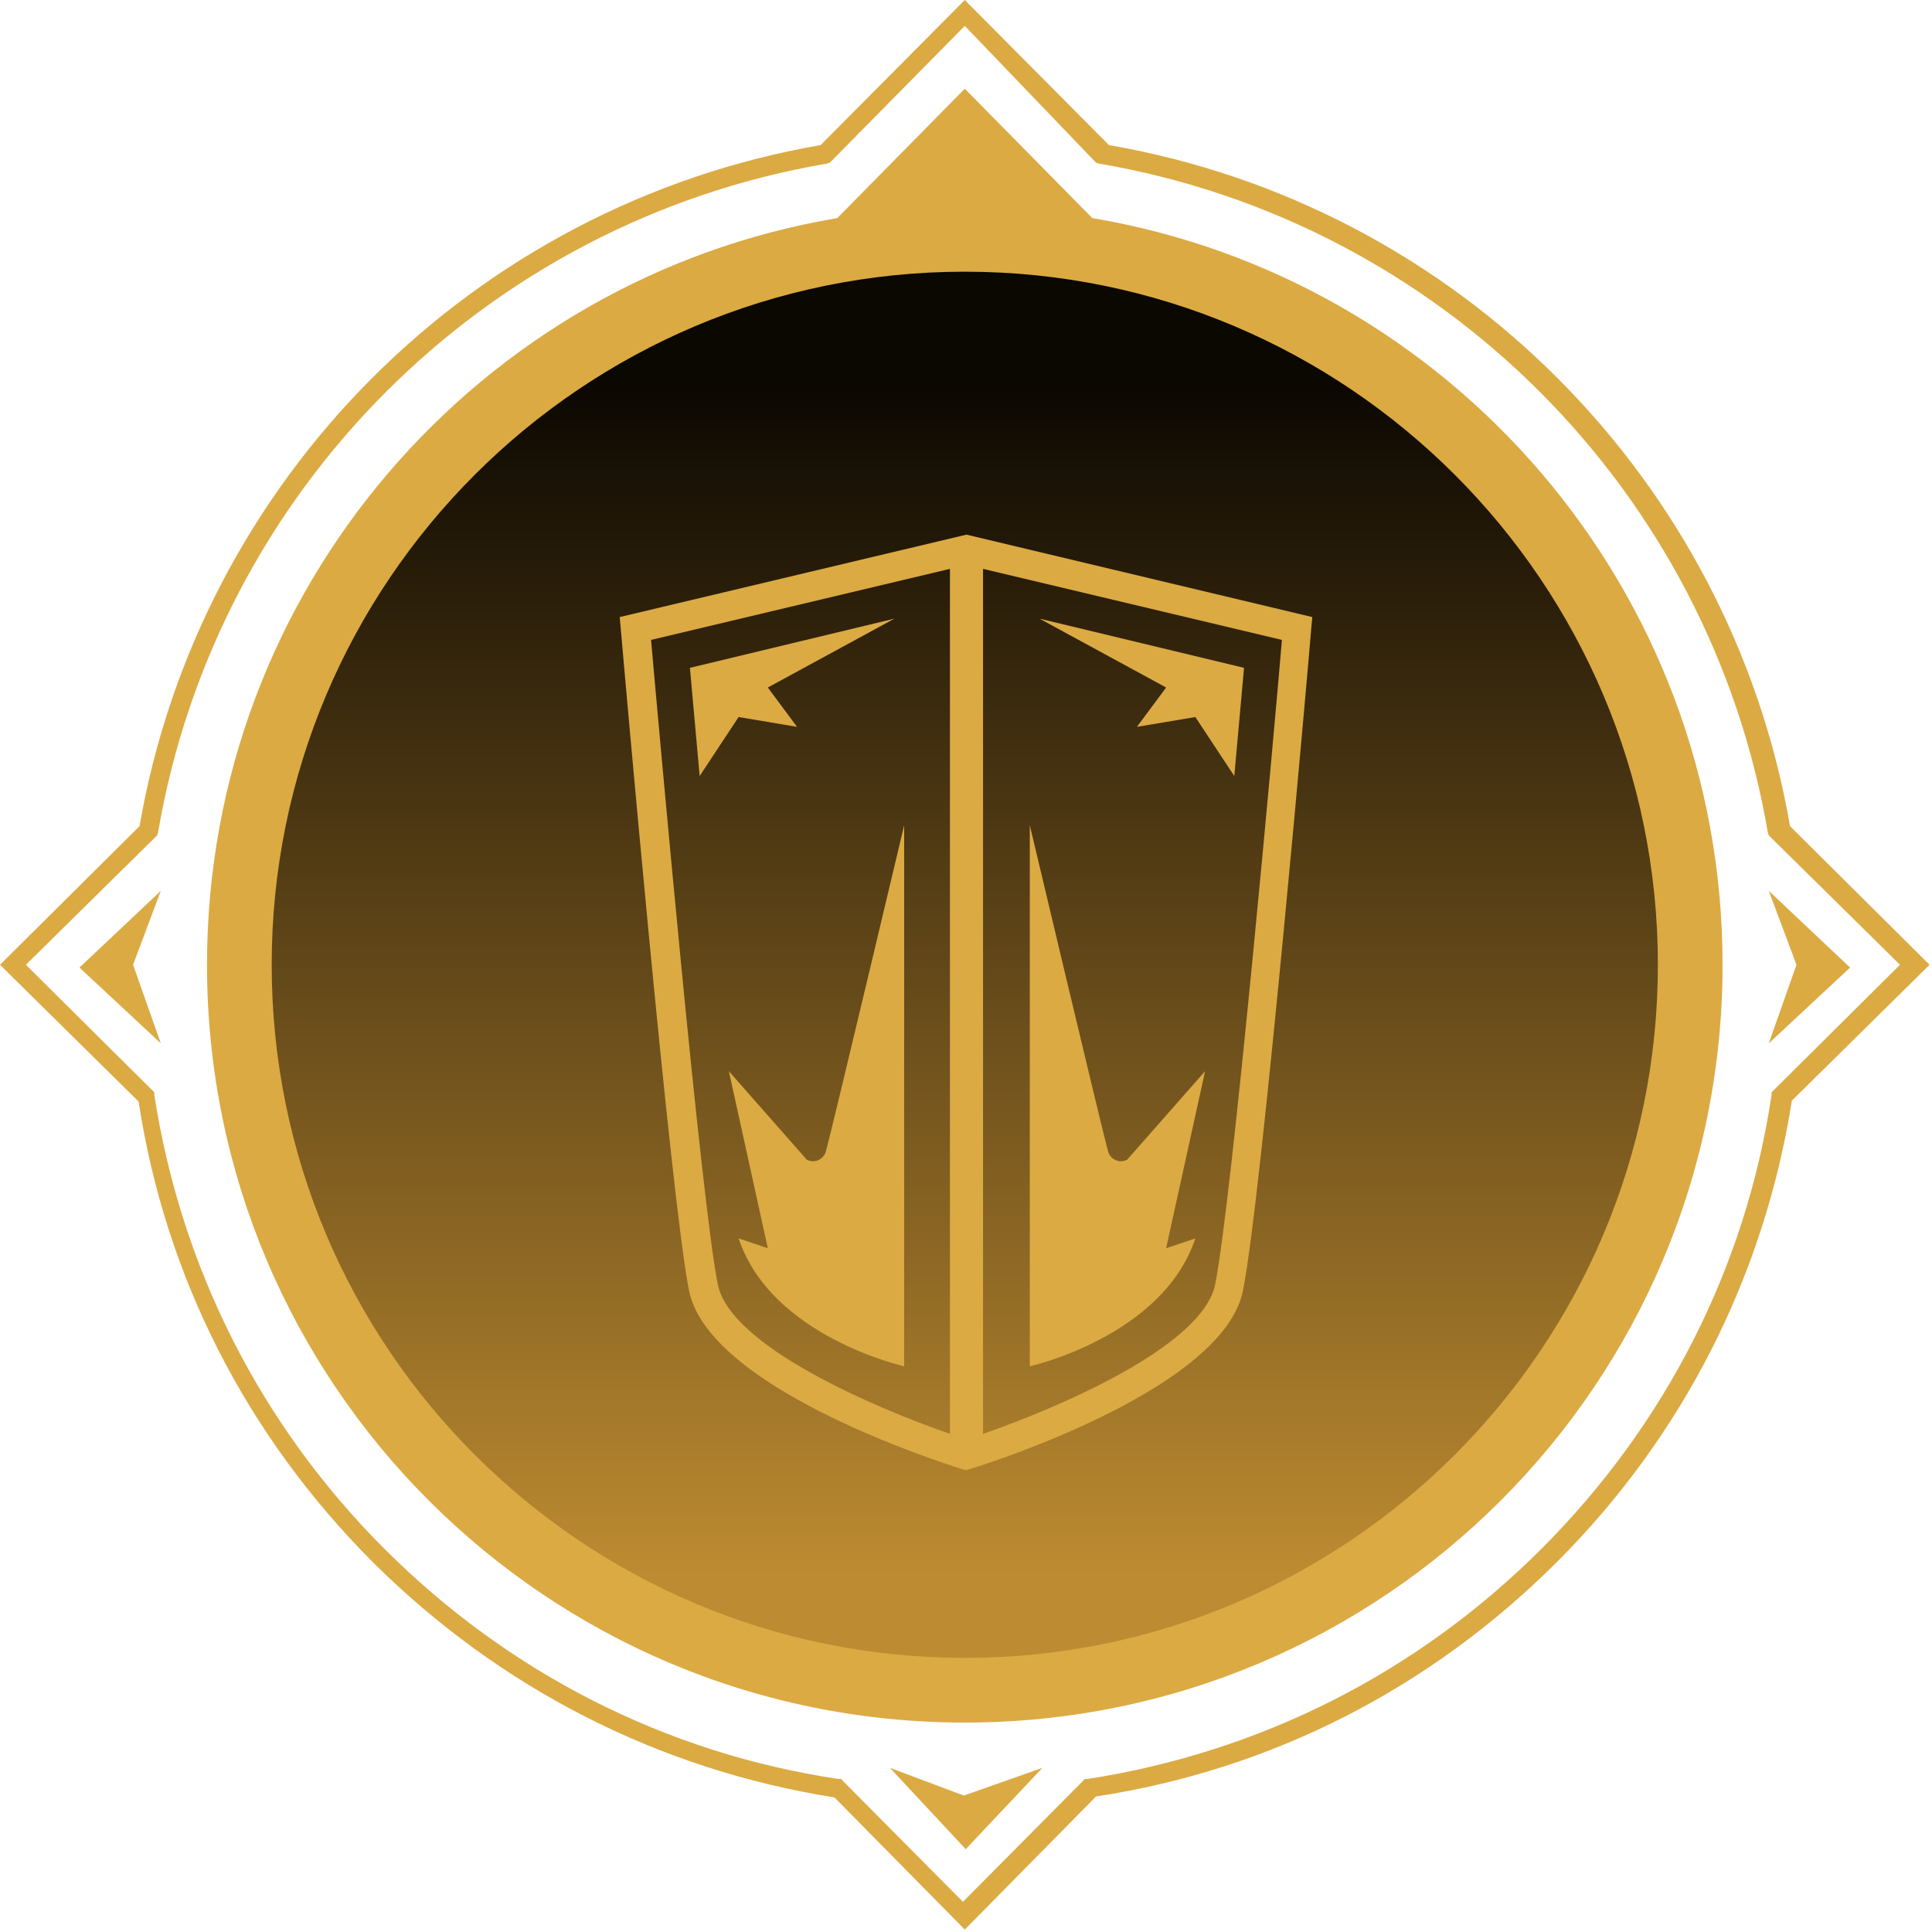<svg width="159" height="159" viewBox="0 0 159 159" fill="none" xmlns="http://www.w3.org/2000/svg">
    <path d="M79.4 158.8L68.676 147.924C54.226 145.643 41.145 138.95 30.726 128.607C20.306 118.187 13.614 105.106 11.408 90.656L0 79.4L11.484 67.992C16.428 39.396 38.94 16.884 67.536 11.94L79.4 0L91.264 11.94C119.861 16.884 142.372 39.396 147.316 67.992L158.8 79.4L147.468 90.58C145.186 105.03 138.494 118.187 128.15 128.531C117.731 138.95 104.65 145.643 90.2 147.848L79.4 158.8ZM2.13 79.4L12.701 89.895V90.124C14.906 104.346 21.447 117.275 31.638 127.466C41.83 137.657 54.759 144.274 68.981 146.403H69.209L79.248 156.518L89.287 146.403H89.515C103.737 144.198 116.666 137.657 126.857 127.466C137.049 117.275 143.665 104.346 145.795 90.124V89.895L156.366 79.4L145.567 68.752L145.491 68.524C140.699 40.385 118.568 18.253 90.428 13.461L90.2 13.385L79.4 2.13L68.296 13.385L68.068 13.461C39.928 18.253 17.797 40.385 13.005 68.524L12.929 68.752L2.13 79.4Z" fill="#DBAA43"/>
    <path d="M152.259 79.628L145.567 73.316L147.848 79.4L145.567 85.865L152.259 79.628Z" fill="#DBAA43"/>
    <path d="M6.541 79.628L13.233 85.865L10.952 79.4L13.233 73.316L6.541 79.628Z" fill="#DBAA43"/>
    <path d="M73.24 145.491L79.476 152.183L85.788 145.491L79.324 147.772L73.24 145.491Z" fill="#DBAA43"/>
    <path fill-rule="evenodd" clip-rule="evenodd" d="M141.764 79.4C141.764 113.852 113.852 141.764 79.4 141.764C44.948 141.764 17.036 113.852 17.036 79.4C17.036 48.522 39.472 22.892 68.905 17.949L79.4 7.301L89.895 17.949C119.328 22.892 141.764 48.522 141.764 79.4Z" fill="#DBAA43"/>
    <path fill-rule="evenodd" clip-rule="evenodd" d="M79.4 22.36C110.886 22.36 136.44 47.914 136.44 79.4C136.44 110.886 110.886 136.44 79.4 136.44C47.914 136.44 22.36 110.886 22.36 79.4C22.36 47.914 47.914 22.36 79.4 22.36Z" fill="url(#paint0_linear_2_2)"/>
    <path d="M79.54 44L51 50.784L51.096 51.829C51.257 53.748 55.2 98.728 56.706 106.217C58.309 114.191 77.04 120.231 79.147 120.895L79.5 121L79.853 120.895C81.984 120.231 100.691 114.191 102.294 106.217C103.816 98.728 107.76 53.748 107.904 51.829L108 50.784L79.54 44ZM59.079 105.723C57.708 98.995 54.198 59.625 53.581 52.663L78.178 46.817V118.005C71.958 115.851 60.113 110.783 59.079 105.723ZM100.001 105.723C98.968 110.783 87.122 115.851 80.903 118.005V46.817L105.499 52.663C104.922 59.625 101.372 98.995 100.001 105.723Z" fill="#DBAA43"/>
    <path d="M98.374 101.918L95.97 102.728L99.176 88.155L92.764 95.441C92.609 95.523 92.437 95.566 92.262 95.568C92.087 95.569 91.915 95.529 91.758 95.45C91.602 95.371 91.466 95.256 91.362 95.113C91.258 94.971 91.19 94.806 91.161 94.632C90.761 93.239 84.75 67.915 84.75 67.915V112.443C84.75 112.443 95.681 110.014 98.374 101.918Z" fill="#DBAA43"/>
    <path d="M93.566 59.819L98.374 59.01L101.58 63.867L102.382 54.962L85.551 50.914L95.97 56.581L93.566 59.819Z" fill="#DBAA43"/>
    <path d="M67.999 94.632C67.971 94.806 67.902 94.971 67.798 95.113C67.694 95.256 67.559 95.371 67.402 95.45C67.246 95.529 67.073 95.569 66.898 95.568C66.723 95.566 66.551 95.523 66.396 95.441L59.984 88.155L63.19 102.728L60.786 101.918C63.479 110.014 74.411 112.443 74.411 112.443V67.915C74.411 67.915 68.4 93.239 67.999 94.632Z" fill="#DBAA43"/>
    <path d="M65.595 59.819L63.19 56.581L73.609 50.914L56.779 54.962L57.58 63.867L60.786 59.01L65.595 59.819Z" fill="#DBAA43"/>
    <defs>
        <linearGradient id="paint0_linear_2_2" x1="79.398" y1="129.549" x2="79.398" y2="31.508" gradientUnits="userSpaceOnUse">
            <stop stop-color="#BD8B31"/>
            <stop offset="1" stop-color="#0B0701"/>
        </linearGradient>
    </defs>
</svg>
